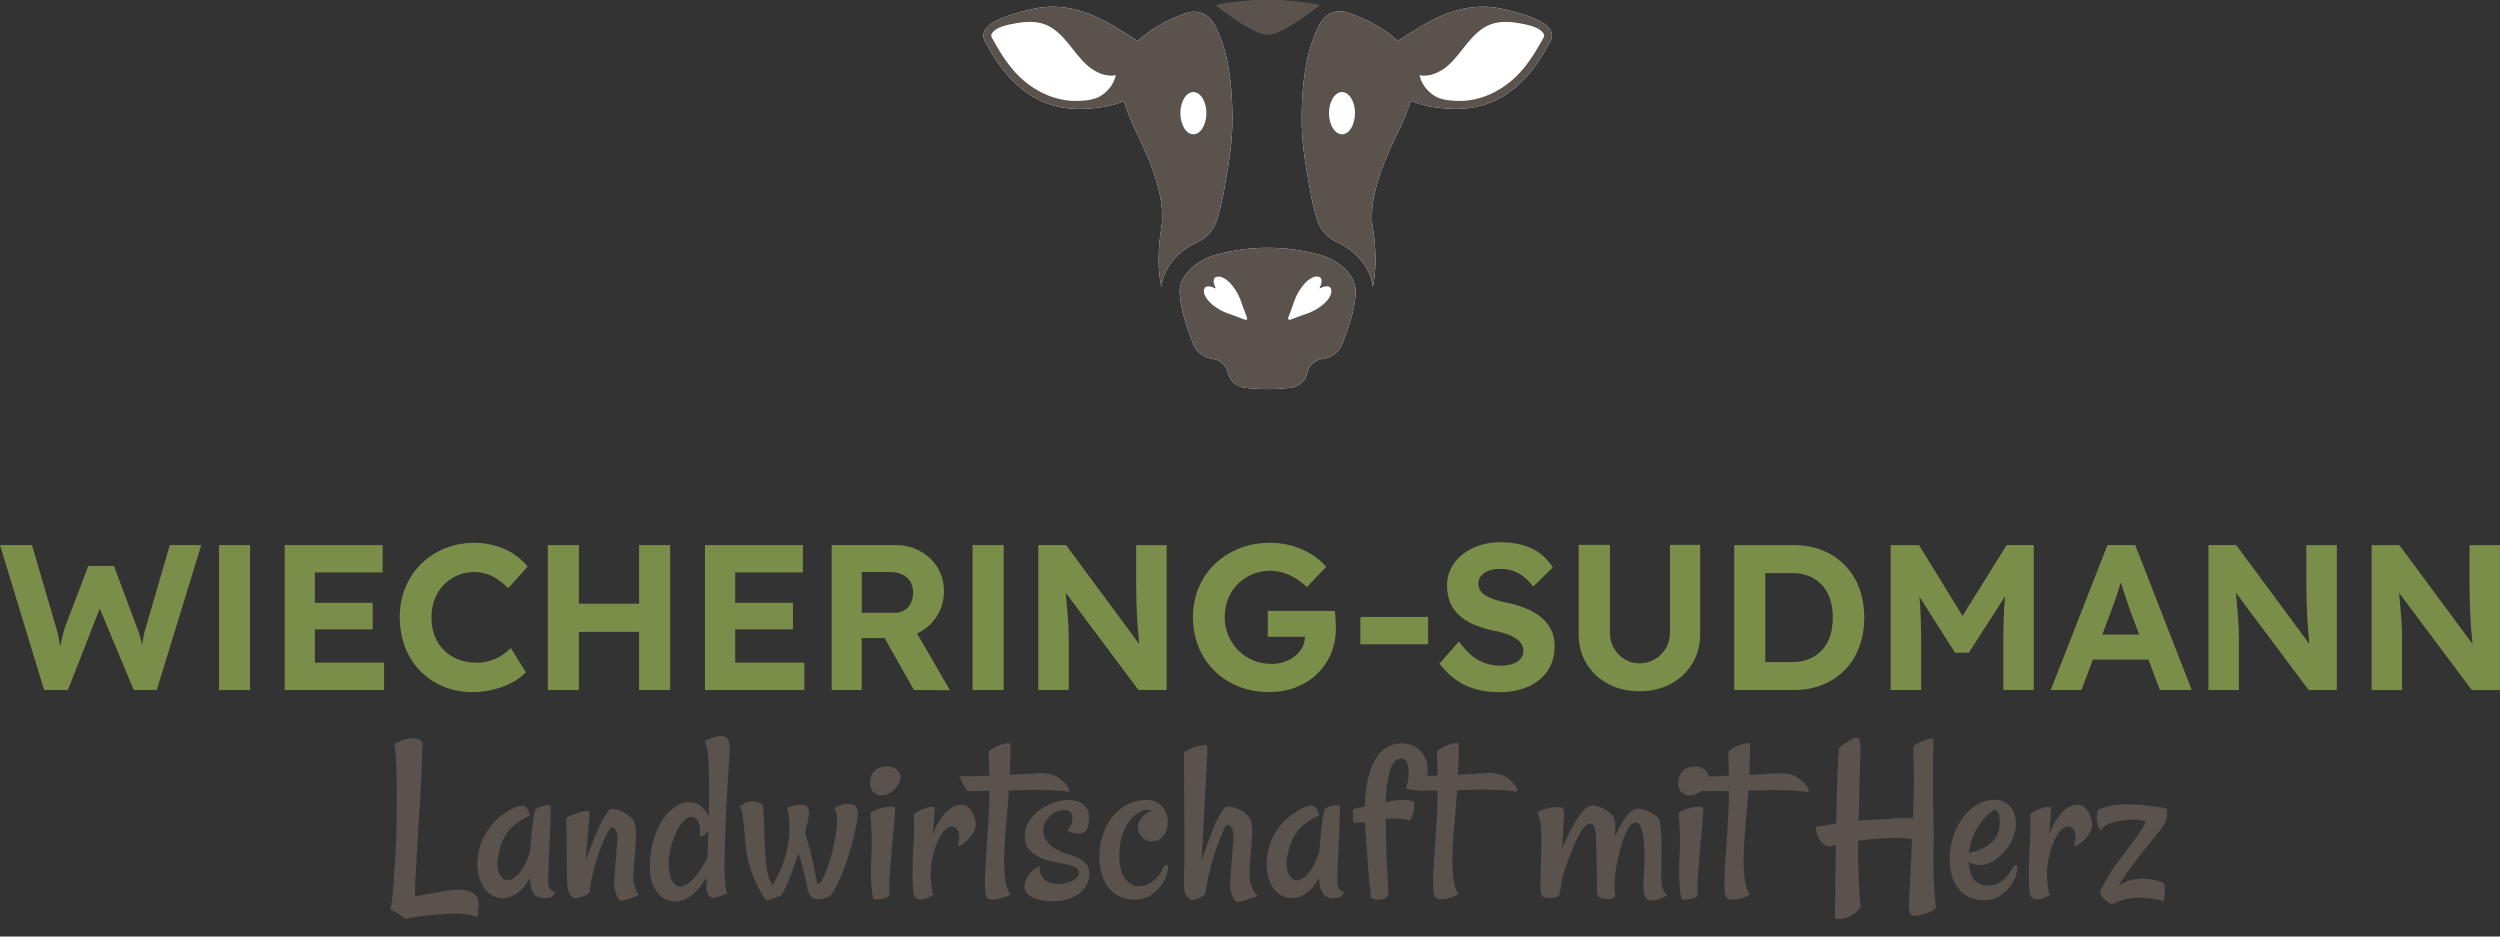 <?xml version="1.0" encoding="UTF-8"?><svg id="Ebene_1" xmlns="http://www.w3.org/2000/svg" viewBox="0 0 609.11 228.18"><rect x="0" y="0" width="609.11" height="228.18" fill="#333333" stroke="none"/><defs><style>.cls-1{fill:#7b8e49;}.cls-1,.cls-2,.cls-3{stroke-width:0px;}.cls-2{fill:#fff;}.cls-3{fill:#59524d;}</style></defs><path class="cls-2" d="M321.46,62.07c-8.18-2.26-17.01-2.26-25.18,0-5.48,1.53-9.07,5.51-8.85,9.23.23,4.38,1.69,8.48,3.38,12.71.73,1.79,2.59,3.2,4.57,3.42.01,0,.03,0,.06.01,1.82.21,3.35,1.51,3.69,3.2.01,0,.01.04.02.06.42,1.99,2.03,3.52,4.03,3.76,3.79.45,7.59.45,11.37,0,2.01-.24,3.62-1.77,4.04-3.76.01-.02.01-.05.01-.06.35-1.69,1.87-2.99,3.69-3.2.03-.01.05-.01.07-.01,1.98-.23,3.83-1.63,4.57-3.42,1.68-4.23,3.15-8.33,3.37-12.71.23-3.72-3.37-7.7-8.84-9.23Z"/><path class="cls-2" d="M365.98,2.15c-1.62-.36-3.19-.52-4.71-.52-9.22,0-16.54,5.91-20.74,8.35-2.93-2.8-7.11-5.18-12.13-6.91,0,0,0-.01-.01-.01h-.04c-2.48-.87-5.23.14-6.56,2.41-2.16,3.69-4.64,10.7-4.64,23.45,0,3.39.27,6.62.74,9.67.71,4.61,1.86,11.76,3.22,15.52.79,2.15,2.43,3.85,4.51,4.82,5.05,2.35,8.4,6.48,8.84,10.99.87-3.83.92-9.05-.01-14.66-1.28-7.69,3.89-18.54,6.29-23.3.82-1.61,2.09-4.68,3.07-7.4,2.37,1.06,5.78,1.88,10.73,1.96.13,0,.27,0,.4,0,14.86,0,21.01-13.45,22.6-16.09,1.61-2.66.56-5.56-11.56-8.29Z"/><path class="cls-2" d="M295.78,5.72c-1.35-2.38-4.2-3.45-6.78-2.54-.34.12-.68.25-1.02.37-.01,0-.02,0-.02.01-4.41,1.68-8.09,3.88-10.75,6.43-4.2-2.44-11.52-8.36-20.75-8.36-1.52,0-3.09.16-4.71.52-12.12,2.73-13.17,5.63-11.56,8.29,1.59,2.64,7.74,16.09,22.6,16.09.13,0,.27,0,.4,0,4.87-.08,8.26-.87,10.62-1.91.83,2.48,1.88,5.19,2.6,6.65,2.43,4.95,7.89,16.08,6.57,24-.93,5.61-.89,10.83-.01,14.66.44-4.51,3.8-8.64,8.84-10.99,2.08-.97,3.72-2.67,4.51-4.82,1.36-3.78,2.51-10.94,3.21-15.57.47-3.04.74-6.25.74-9.62,0-12.47-2.37-19.45-4.49-23.2Z"/><path class="cls-1" d="M35.67,152.43c-.27.84-.47,1.57-.6,2.19-.13.62-.24,1.16-.3,1.61-.05.33-.09.66-.13.98-.13-.6-.28-1.21-.45-1.84-.25-.92-.58-1.89-.98-2.9l-5.45-14.58h-6.25l-5.55,14.58c-.27.77-.5,1.54-.68,2.3-.19.76-.38,1.61-.58,2.57,0,.05-.02.1-.03.15-.02-.1-.03-.2-.04-.3-.12-.76-.27-1.55-.45-2.37-.18-.82-.4-1.59-.63-2.3l-5.75-19.72H0l10.75,35.31h5.8l7.75-19.84,8.29,19.84h5.6l10.85-35.31h-7.67l-5.7,19.62Z"/><path class="cls-1" d="M57.14,132.81h-3.78v35.31h7.57v-35.31h-3.78Z"/><polygon class="cls-1" points="76.72 153.34 90.8 153.34 90.8 146.88 76.72 146.88 76.72 139.47 93.22 139.47 93.22 132.81 69.36 132.81 69.36 168.12 93.57 168.12 93.57 161.46 76.72 161.46 76.72 153.34"/><path class="cls-1" d="M108.2,142.42c.94-.96,2.04-1.71,3.3-2.24,1.26-.54,2.61-.81,4.06-.81,1.08,0,2.09.16,3.05.48.96.32,1.87.77,2.72,1.36.86.59,1.69,1.29,2.5,2.09l4.74-5.25c-.98-1.21-2.14-2.25-3.51-3.13-1.36-.87-2.86-1.54-4.49-1.99s-3.29-.68-4.97-.68c-2.59,0-4.99.45-7.21,1.36s-4.15,2.18-5.8,3.81c-1.65,1.63-2.93,3.55-3.83,5.75-.91,2.2-1.36,4.6-1.36,7.19s.44,5.1,1.31,7.34c.87,2.24,2.11,4.17,3.71,5.8,1.6,1.63,3.48,2.89,5.65,3.78,2.17.89,4.55,1.34,7.14,1.34,1.71,0,3.41-.21,5.09-.63,1.68-.42,3.2-1,4.57-1.74,1.36-.74,2.45-1.56,3.25-2.47l-3.68-5.9c-.67.71-1.44,1.33-2.29,1.87-.86.54-1.79.96-2.8,1.26-1.01.3-2.05.45-3.13.45-1.65,0-3.15-.26-4.51-.78-1.36-.52-2.53-1.26-3.51-2.22s-1.73-2.12-2.27-3.48c-.54-1.36-.81-2.88-.81-4.57s.28-3.15.83-4.52c.55-1.36,1.3-2.52,2.24-3.48Z"/><polygon class="cls-1" points="155.71 147.09 141.04 147.09 141.04 132.81 133.47 132.81 133.47 168.12 141.04 168.12 141.04 153.95 155.71 153.95 155.71 168.12 163.28 168.12 163.28 132.81 155.71 132.81 155.71 147.09"/><polygon class="cls-1" points="179.13 153.34 193.2 153.34 193.2 146.88 179.13 146.88 179.13 139.47 195.62 139.47 195.62 132.81 171.76 132.81 171.76 168.12 195.98 168.12 195.98 161.46 179.13 161.46 179.13 153.34"/><path class="cls-1" d="M224.23,153.95c1.78-1.01,3.19-2.38,4.21-4.11,1.03-1.73,1.54-3.66,1.54-5.78s-.51-4.07-1.54-5.75c-1.03-1.68-2.43-3.02-4.21-4.01-1.78-.99-3.77-1.49-5.95-1.49h-15.64v35.31h7.31v-12.66h5.58l7.13,12.66,8.78.05-8.01-13.84c.27-.13.54-.24.8-.39ZM209.96,139.37h7.01c1.11,0,2.08.21,2.93.63.84.42,1.48,1,1.92,1.74.44.74.66,1.61.66,2.62,0,.94-.18,1.79-.55,2.55-.37.76-.9,1.35-1.59,1.77-.69.42-1.49.63-2.4.63h-7.97v-9.94Z"/><path class="cls-1" d="M240.75,132.81h-3.78v35.31h7.57v-35.31h-3.78Z"/><path class="cls-1" d="M276.83,142.44c0,1.45.02,2.78.05,4.01.03,1.23.08,2.39.13,3.48.05,1.09.12,2.15.2,3.18.08,1.03.18,2.04.28,3.03.03.26.06.53.09.79l-17.85-24.12h-6.76v35.31h7.42v-12.71c0-.67,0-1.31-.03-1.92-.02-.6-.05-1.24-.1-1.92-.05-.67-.11-1.46-.18-2.37-.07-.91-.16-1.98-.28-3.2-.05-.48-.1-1.02-.15-1.58l17.73,23.7h6.86v-35.31h-7.42v9.64Z"/><path class="cls-1" d="M325.36,150.21c-.05-.54-.09-.99-.13-1.36h-16.34v6.31h9.07c-.03.87-.23,1.69-.62,2.47-.42.84-1.01,1.57-1.77,2.19-.76.62-1.64,1.1-2.65,1.44-1.01.34-2.07.5-3.18.5-1.58,0-3.06-.29-4.44-.88-1.38-.59-2.58-1.4-3.61-2.42-1.03-1.03-1.83-2.24-2.42-3.63-.59-1.4-.88-2.88-.88-4.46s.28-3.11.83-4.49c.55-1.38,1.34-2.57,2.35-3.58,1.01-1.01,2.18-1.8,3.51-2.37,1.33-.57,2.78-.86,4.36-.86,1.11,0,2.19.16,3.23.48,1.04.32,2.04.77,3,1.36.96.59,1.88,1.3,2.75,2.14l4.69-4.94c-.94-1.14-2.12-2.15-3.53-3.03-1.41-.87-2.98-1.56-4.69-2.07-1.71-.5-3.51-.76-5.4-.76-2.72,0-5.23.45-7.52,1.36s-4.28,2.18-5.98,3.81c-1.7,1.63-3.01,3.55-3.94,5.75-.92,2.2-1.39,4.6-1.39,7.19s.45,4.99,1.34,7.21c.89,2.22,2.16,4.15,3.81,5.8,1.65,1.65,3.61,2.93,5.88,3.86,2.27.92,4.77,1.39,7.49,1.39,2.32,0,4.47-.38,6.46-1.13,1.98-.76,3.71-1.82,5.17-3.2,1.46-1.38,2.61-3.03,3.43-4.94.82-1.92,1.24-4.02,1.24-6.31,0-.3,0-.71-.03-1.24-.02-.52-.05-1.05-.1-1.59Z"/><rect class="cls-1" x="331.45" y="150.31" width="16.5" height="6.66"/><path class="cls-1" d="M375.49,150.39c-1.06-.86-2.33-1.59-3.81-2.19-1.48-.61-3.15-1.09-4.99-1.46-.98-.2-1.87-.44-2.67-.71-.81-.27-1.5-.58-2.07-.93-.57-.35-1.01-.76-1.31-1.24-.3-.47-.45-1.01-.45-1.61,0-.77.23-1.43.68-1.97.45-.54,1.08-.95,1.89-1.24.81-.29,1.77-.43,2.88-.43,1.01,0,1.99.16,2.95.48.96.32,1.85.8,2.67,1.44.82.64,1.59,1.43,2.29,2.37l4.79-4.64c-.81-1.31-1.81-2.42-3-3.33-1.19-.91-2.6-1.61-4.21-2.09-1.61-.49-3.5-.73-5.65-.73-1.75,0-3.41.25-4.97.76-1.56.5-2.94,1.23-4.14,2.17-1.19.94-2.13,2.06-2.8,3.35-.67,1.3-1.01,2.7-1.01,4.21s.23,2.81.68,3.99c.45,1.18,1.15,2.23,2.09,3.15.94.93,2.12,1.7,3.53,2.32,1.41.62,3.06,1.15,4.94,1.59.87.13,1.68.31,2.42.53.74.22,1.41.47,2.02.76.61.29,1.13.61,1.56.96s.77.76,1.01,1.21c.23.45.35.95.35,1.49,0,.74-.24,1.38-.71,1.92-.47.54-1.12.95-1.94,1.24-.82.29-1.76.43-2.8.43-1.92,0-3.69-.41-5.32-1.24-1.63-.82-3.27-2.38-4.92-4.67l-4.74,5.4c1.11,1.48,2.36,2.74,3.76,3.78,1.4,1.04,2.99,1.83,4.79,2.37,1.8.54,3.79.81,5.98.81,2.69,0,5.04-.45,7.06-1.34,2.02-.89,3.6-2.18,4.74-3.86,1.14-1.68,1.72-3.72,1.72-6.1,0-1.45-.29-2.75-.86-3.91-.57-1.16-1.39-2.17-2.45-3.03Z"/><path class="cls-1" d="M406.88,154.1c0,1.41-.33,2.68-.98,3.81-.66,1.13-1.55,2.03-2.67,2.7-1.13.67-2.38,1.01-3.76,1.01s-2.56-.34-3.66-1.01c-1.09-.67-1.96-1.57-2.6-2.7-.64-1.13-.96-2.4-.96-3.81v-21.34h-7.62v21.79c0,2.66.64,5.04,1.92,7.14,1.28,2.1,3.03,3.75,5.27,4.94,2.24,1.19,4.78,1.79,7.64,1.79s5.36-.6,7.59-1.79c2.24-1.19,3.99-2.84,5.27-4.94,1.28-2.1,1.92-4.48,1.92-7.14v-21.79h-7.37v21.34Z"/><path class="cls-1" d="M449.5,137.73c-1.53-1.56-3.35-2.77-5.45-3.63-2.1-.86-4.45-1.29-7.04-1.29h-14.48v35.31h14.48c2.59,0,4.94-.43,7.06-1.29,2.12-.86,3.93-2.07,5.45-3.63,1.51-1.56,2.67-3.43,3.48-5.6.81-2.17,1.21-4.55,1.21-7.14s-.4-5.01-1.21-7.16c-.81-2.15-1.98-4.01-3.51-5.57ZM445.89,154.96c-.44,1.35-1.08,2.48-1.94,3.4-.86.93-1.89,1.65-3.1,2.17-1.21.52-2.57.78-4.09.78h-6.66v-21.69h6.66c1.51,0,2.88.26,4.09.78,1.21.52,2.25,1.25,3.1,2.19.86.94,1.5,2.08,1.94,3.41.44,1.33.66,2.82.66,4.46s-.22,3.15-.66,4.49Z"/><path class="cls-1" d="M478.15,150.05l-10.59-17.24h-6.91v35.31h7.42v-12.11c0-3.26-.08-6.08-.23-8.45-.05-.74-.12-1.46-.19-2.19l8.69,13.67h3.33l8.87-13.76c-.08.85-.17,1.7-.22,2.56-.15,2.42-.23,5.15-.23,8.17v12.11h7.42v-35.31h-6.61l-10.74,17.24Z"/><path class="cls-1" d="M513.47,132.81l-13.82,35.31h7.47l2.8-7.42h13.55l2.77,7.42h7.77l-13.77-35.31h-6.76ZM512.21,154.6l2.02-5.35c.27-.77.56-1.56.86-2.37s.59-1.64.86-2.5c.27-.85.52-1.68.78-2.5.25.79.51,1.62.79,2.48.3.94.6,1.83.88,2.67.29.84.53,1.53.73,2.07l2.06,5.5h-8.97Z"/><path class="cls-1" d="M561.94,142.44c0,1.45.02,2.78.05,4.01.03,1.23.08,2.39.13,3.48.05,1.09.12,2.15.2,3.18.08,1.03.18,2.04.28,3.03.03.26.06.53.09.79l-17.85-24.12h-6.76v35.31h7.42v-12.71c0-.67,0-1.31-.03-1.92-.02-.6-.05-1.24-.1-1.92-.05-.67-.11-1.46-.18-2.37-.07-.91-.16-1.98-.28-3.2-.05-.48-.1-1.02-.15-1.58l17.73,23.7h6.86v-35.31h-7.42v9.64Z"/><path class="cls-1" d="M601.69,132.81v9.64c0,1.45.02,2.78.05,4.01.03,1.23.08,2.39.13,3.48.05,1.09.12,2.15.2,3.18.08,1.03.18,2.04.28,3.03.03.26.06.53.09.79l-17.85-24.12h-6.76v35.31h7.42v-12.71c0-.67,0-1.31-.03-1.92-.02-.6-.05-1.24-.1-1.92-.05-.67-.11-1.46-.18-2.37-.07-.91-.16-1.98-.28-3.2-.05-.48-.1-1.02-.15-1.58l17.73,23.7h6.86v-35.31h-7.42Z"/><path class="cls-3" d="M321.55,1.23c-3.23,2.64-6.65,4.91-10.17,6.62-1.58.77-3.44.77-5.02,0-3.52-1.71-6.93-3.99-10.17-6.62,0,0,0,0,0,0,3.95-.8,8.23-1.23,12.69-1.23s8.73.43,12.68,1.23Z"/><path class="cls-3" d="M365.98,2.15c-1.62-.36-3.19-.52-4.71-.52-9.22,0-16.54,5.91-20.74,8.35-2.93-2.8-7.11-5.18-12.13-6.91,0,0,0-.01-.01-.01h-.04c-2.48-.87-5.23.14-6.56,2.41-2.16,3.69-4.64,10.7-4.64,23.45,0,3.39.27,6.62.74,9.67.71,4.61,1.86,11.76,3.22,15.52.79,2.15,2.43,3.85,4.51,4.82,5.05,2.35,8.4,6.48,8.84,10.99.87-3.83.92-9.05-.01-14.66-1.28-7.69,3.89-18.54,6.29-23.3.82-1.61,2.09-4.68,3.07-7.4,2.37,1.06,5.78,1.88,10.73,1.96.13,0,.27,0,.4,0,14.86,0,21.01-13.45,22.6-16.09,1.61-2.66.56-5.56-11.56-8.29ZM326.97,32.72c-1.75,0-3.17-2.31-3.17-5.15s1.42-5.14,3.17-5.14,3.17,2.3,3.17,5.14-1.42,5.15-3.17,5.15ZM375.92,9.46c-.14.24-.32.55-.53.93-1.67,3-3.56,5.87-6.03,8.28-3.58,3.47-8.28,5.76-13.31,5.93-2.1-.02-4.97-.09-6.8-1.43-1.69-1.1-2.93-2.87-3.4-4.83,2.42.45,4.9-.65,6.77-2.23,1.88-1.59,3.3-3.64,4.85-5.54,1.56-1.9,3.35-3.73,5.65-4.61,2.75-1.05,5.78-.6,8.59,0,1.38.3,3.83.94,4.47,2.45.05.11.16.37-.26,1.06Z"/><path class="cls-3" d="M295.78,5.72c-1.35-2.38-4.2-3.45-6.78-2.54-.34.12-.68.25-1.02.37-.01,0-.02,0-.02.01-4.41,1.68-8.09,3.88-10.75,6.43-4.2-2.44-11.52-8.36-20.75-8.36-1.52,0-3.09.16-4.71.52-12.12,2.73-13.17,5.63-11.56,8.29,1.59,2.64,7.74,16.09,22.6,16.09.13,0,.27,0,.4,0,4.87-.08,8.26-.87,10.62-1.91.83,2.48,1.88,5.19,2.6,6.65,2.43,4.95,7.89,16.08,6.57,24-.93,5.61-.89,10.83-.01,14.66.44-4.51,3.8-8.64,8.84-10.99,2.08-.97,3.72-2.67,4.51-4.82,1.36-3.78,2.51-10.94,3.21-15.57.47-3.04.74-6.25.74-9.62,0-12.47-2.37-19.45-4.49-23.2ZM268.48,23.17c-1.83,1.34-4.7,1.41-6.8,1.43-5.03-.17-9.73-2.46-13.31-5.93-2.47-2.41-4.36-5.28-6.03-8.28-.21-.38-.39-.69-.53-.93-.42-.69-.31-.95-.26-1.06.64-1.51,3.09-2.15,4.47-2.45,2.81-.59,5.84-1.04,8.59,0,2.3.88,4.09,2.71,5.65,4.61,1.55,1.9,2.97,3.95,4.85,5.54,1.87,1.58,4.35,2.68,6.77,2.23-.47,1.96-1.71,3.73-3.4,4.83ZM290.76,32.72c-1.75,0-3.17-2.31-3.17-5.15s1.42-5.14,3.17-5.14,3.17,2.3,3.17,5.14-1.42,5.15-3.17,5.15Z"/><path class="cls-3" d="M321.55,1.23c-3.23,2.64-6.65,4.91-10.17,6.62-1.58.77-3.44.77-5.02,0-3.52-1.71-6.93-3.99-10.17-6.62,0,0,0,0,0,0,3.95-.8,8.23-1.23,12.69-1.23s8.73.43,12.68,1.23Z"/><path class="cls-3" d="M321.46,62.07c-8.18-2.26-17.01-2.26-25.18,0-5.48,1.53-9.07,5.51-8.85,9.23.23,4.38,1.69,8.48,3.38,12.71.73,1.79,2.59,3.2,4.57,3.42.01,0,.03,0,.06.01,1.82.21,3.35,1.51,3.69,3.2.01,0,.01.04.02.06.42,1.99,2.03,3.52,4.03,3.76,3.79.45,7.59.45,11.37,0,2.01-.24,3.62-1.77,4.04-3.76.01-.02.01-.05.01-.06.35-1.69,1.87-2.99,3.69-3.2.03-.01.05-.01.07-.01,1.98-.23,3.83-1.63,4.57-3.42,1.68-4.23,3.15-8.33,3.37-12.71.23-3.72-3.37-7.7-8.84-9.23ZM303.39,77.91l-.09-.03c-.84-.31-1.68-.62-2.52-.94-.45-.17-.89-.32-1.35-.48-.51-.17-1.01-.38-1.5-.61-.94-.46-1.82-1.03-2.62-1.7-.79-.67-1.46-1.42-1.84-2.41-.18-.47-.22-.89-.04-1.41.21-.6.93-.61,1.49-.51.39.07.94.34,1.31.48-.14-.37-.41-.93-.48-1.31-.1-.56-.09-1.28.51-1.49.52-.18.94-.14,1.41.04.99.37,1.74,1.05,2.41,1.84.67.8,1.25,1.68,1.7,2.62.23.48.44.98.61,1.5.15.46.31.9.48,1.35.31.84.62,1.68.94,2.52l.03.09c.11.29-.18.58-.47.47ZM324.25,71.74c-.37.99-1.05,1.74-1.84,2.41-.8.67-1.68,1.25-2.62,1.7-.48.23-.98.44-1.5.61-.46.15-.9.31-1.35.48-.84.31-1.68.62-2.52.94l-.09.03c-.29.11-.58-.18-.47-.47l.03-.09c.31-.84.62-1.68.94-2.52.17-.45.32-.89.48-1.35.17-.51.38-1.01.61-1.5.46-.94,1.03-1.82,1.7-2.62.67-.79,1.42-1.46,2.41-1.84.47-.18.89-.22,1.41-.04.6.21.61.93.51,1.49-.07.39-.34.94-.48,1.31.37-.14.93-.41,1.31-.48.56-.1,1.28-.09,1.49.51.18.52.14.94-.04,1.41Z"/><path class="cls-3" d="M95.11,221.56c.15-.5.3-1.34.43-2.51.14-1.17.24-2.36.32-3.55.12-1.39.21-2.89.29-4.51.12-1.19.21-2.7.29-4.51.08-1.81.14-3.74.17-5.78.04-2.04.06-4.11.06-6.21s-.02-4.05-.06-5.86c-.04-1.81-.11-3.37-.2-4.68-.1-1.31-.22-2.2-.38-2.66.73-.42,1.39-.73,1.96-.92.58-.19,1.08-.33,1.5-.41.46-.12.88-.15,1.27-.12.31.04.62.1.92.17.27.08.52.18.75.32.23.14.4.32.52.55-.08,2.43-.16,4.86-.26,7.31-.1,2.45-.2,4.69-.32,6.73-.15,2.39-.31,4.68-.46,6.88-.11,2.31-.22,4.3-.32,5.98s-.18,3.14-.26,4.39-.14,2.37-.17,3.35c-.04.98-.06,1.95-.06,2.92.92-.19,2.02-.41,3.29-.66,1.27-.25,2.72-.51,4.33-.78,1.54-.23,2.83-.3,3.87-.2,1.04.1,1.87.33,2.48.69.62.37,1.04.83,1.27,1.39s.33,1.18.29,1.88c-.08.77-.14,1.37-.17,1.79-.04.42-.06.75-.06.98-.42-.27-1-.46-1.73-.58-.73-.12-1.46-.21-2.2-.29-.85-.08-1.73-.1-2.66-.06-1,.04-2.1.12-3.29.23-1,.08-2.18.19-3.53.35-1.35.15-2.75.38-4.22.69-1.04-.73-1.91-1.31-2.6-1.73-.42-.23-.79-.42-1.1-.58Z"/><path class="cls-3" d="M133.64,215.72c.08.27.19.52.35.75.12.19.28.38.49.55.21.17.47.28.78.32-.27.54-.54.91-.81,1.1-.15.12-.29.19-.4.23-.35.12-.87.17-1.56.17s-1.37-.21-2.02-.64c-.23-.19-.44-.48-.64-.87-.19-.31-.36-.74-.49-1.3s-.24-1.28-.32-2.17c-.54,1.16-1.15,2.07-1.82,2.74-.67.67-1.34,1.17-1.99,1.47-.73.42-1.48.67-2.25.75-.96.08-1.88-.09-2.74-.49-.87-.41-1.6-1.02-2.2-1.85-.6-.83-1.05-1.84-1.36-3.03-.31-1.19-.4-2.54-.29-4.04.12-1.58.42-2.98.92-4.22.5-1.23,1.1-2.33,1.79-3.29.69-.96,1.42-1.78,2.2-2.45s1.51-1.23,2.23-1.68c.71-.44,1.33-.77,1.85-.98.52-.21.86-.34,1.01-.38.42-.12.79-.15,1.1-.12.31.04.58.21.81.52.08.12.17.25.29.4.08.15.17.36.29.61.11.25.21.53.29.84-.92.42-1.79.9-2.6,1.42s-1.55,1.15-2.22,1.88c-.68.73-1.26,1.62-1.76,2.66-.5,1.04-.89,2.31-1.16,3.81-.39,1.89-.28,3.41.32,4.56.6,1.16,1.42,1.64,2.45,1.44.62-.19,1.21-.56,1.79-1.1.5-.46,1.03-1.16,1.59-2.08.56-.92,1.09-2.2,1.59-3.81.19-2.31.36-4.13.49-5.46.14-1.33.26-2.34.38-3.03.15-.81.27-1.35.35-1.62.11-.19.35-.38.69-.55.35-.17.73-.32,1.15-.43.42-.11.81-.18,1.16-.2.35-.02.58,0,.69.03.08.04.12.51.12,1.41s-.03,2.04-.09,3.41c-.06,1.37-.12,2.85-.2,4.45-.08,1.6-.14,3.11-.2,4.54-.06,1.42-.1,2.67-.12,3.73-.02,1.06,0,1.72.09,1.99Z"/><path class="cls-3" d="M143.74,217.11c-.04.23-.24.47-.61.72s-.79.47-1.27.66c-.48.19-.94.32-1.36.38-.42.06-.71,0-.87-.14-.15-.15-.4-.44-.75-.87-.35-.42-.56-1.12-.64-2.08-.08-1-.12-2.26-.12-3.79s-.02-3.21-.06-5.06v-2.31c0-.69,0-1.5-.03-2.43-.02-.92-.05-1.89-.09-2.89.35-.19.7-.38,1.07-.55.37-.17.7-.32,1.01-.43.35-.15.67-.27.98-.35.81-.23,1.42-.36,1.85-.4.42-.04.67.1.75.4.04.23.02.79-.06,1.68-.08.77-.17,1.94-.29,3.5-.12,1.56-.31,3.73-.58,6.5.5-1.23.91-2.29,1.24-3.18.33-.89.61-1.6.84-2.14.23-.65.44-1.17.64-1.56.19-.5.44-1.06.75-1.68.31-.62.62-1.19.95-1.73.33-.54.64-1.02.92-1.45.29-.42.51-.67.67-.75.12-.08.46-.08,1.04,0,.58.08,1.19.26,1.85.55.65.29,1.29.69,1.91,1.21.61.52,1.02,1.15,1.21,1.88.23.85.32,1.96.26,3.35-.06,1.39-.15,2.81-.29,4.28-.14,1.46-.24,2.85-.32,4.16s0,2.31.23,3c.08.39.19.73.35,1.04.08.31.18.59.32.84.13.25.28.43.43.55-.92.42-1.68.73-2.25.92-.58.19-1.02.33-1.33.4-.38.12-.65.15-.81.12-.35-.12-.64-.41-.89-.87s-.47-1.19-.67-2.2c-.08-.31-.11-.82-.09-1.53.02-.71.07-1.52.14-2.43.08-.9.16-1.85.26-2.83s.17-1.91.23-2.77c.06-.87.11-1.62.14-2.25.04-.64.04-1.07,0-1.3-.19-.69-.46-1.18-.81-1.47-.35-.29-.62-.32-.81-.09-.5.58-1.03,1.51-1.59,2.8-.56,1.29-1.09,2.7-1.59,4.22-.5,1.52-.92,3.03-1.27,4.54-.35,1.5-.56,2.77-.64,3.81Z"/><path class="cls-3" d="M177.83,181.98c0,.42-.04,1.25-.12,2.48-.08,1.23-.17,2.71-.29,4.45-.12,1.73-.23,3.64-.35,5.72-.12,2.08-.21,4.2-.29,6.35-.08,2.16-.14,4.17-.2,6.04-.06,1.87-.08,3.53-.06,5,.02,1.47.09,2.69.2,3.67.12.98.29,1.65.52,1.99l-2.6.98c-.19.08-.42.12-.69.12s-.55-.08-.84-.23c-.29-.15-.53-.42-.72-.81-.19-.38-.29-.92-.29-1.62,0-.27,0-.61.03-1.01.02-.4.03-.88.03-1.42-.46.77-.96,1.52-1.5,2.25-.54.73-1.13,1.37-1.76,1.91-.64.54-1.32.97-2.05,1.3-.73.33-1.5.49-2.31.49s-1.52-.16-2.25-.49c-.73-.33-1.39-.82-1.97-1.47-.58-.65-1.05-1.5-1.42-2.54-.37-1.04-.55-2.29-.55-3.76,0-2.66.31-4.98.92-6.96.62-1.98,1.4-3.64,2.34-4.97s1.96-2.33,3.06-3,2.11-1.01,3.03-1.01c1.42,0,2.52.38,3.29,1.13s1.33,1.53,1.68,2.34c.04-1.12.07-2.17.09-3.15.02-.98.03-1.82.03-2.51,0-2.85-.06-5.39-.17-7.63-.11-2.23-.4-3.93-.87-5.08.54-.31,1.03-.54,1.47-.69.44-.15.84-.27,1.18-.35.42-.12.79-.17,1.1-.17.85,0,1.44.24,1.79.72.35.48.52,1.13.52,1.94ZM172.34,208.79c.08-1,.12-2.05.14-3.15.02-1.1.05-2.2.09-3.32-.27.42-.59.79-.95,1.1-.37.31-.76.39-1.18.23.15-1.15.14-2.04-.03-2.66-.17-.61-.41-1.08-.72-1.39-.35-.35-.75-.54-1.21-.58-.69,0-1.38.39-2.05,1.16-.68.77-1.27,1.72-1.79,2.86-.52,1.14-.93,2.35-1.24,3.64s-.46,2.47-.46,3.55c0,2.16.3,3.66.89,4.51s1.24,1.27,1.94,1.27c.58,0,1.18-.23,1.82-.69.64-.46,1.25-1.06,1.85-1.79.6-.73,1.15-1.51,1.68-2.34.52-.83.93-1.63,1.24-2.4Z"/><path class="cls-3" d="M206.72,195.85c1.85,0,2.58,1.18,2.2,3.53-.15,1-.42,2.35-.81,4.04-.38,1.7-.87,3.46-1.44,5.29-.58,1.83-1.24,3.61-1.99,5.34s-1.57,3.16-2.45,4.27c-.81.39-1.5.62-2.08.69-.31.08-.58.09-.81.06-.31,0-.6-.04-.87-.11-.27-.08-.53-.23-.78-.46-.25-.23-.48-.58-.69-1.04-.21-.46-.38-1.1-.49-1.91-.19-1.19-.47-2.48-.84-3.87-.37-1.39-.74-2.66-1.13-3.81-.35,1.04-.7,2.09-1.07,3.15-.37,1.06-.73,2.05-1.1,2.98-.37.92-.72,1.75-1.07,2.48-.35.73-.68,1.29-.98,1.68-1.27.58-2.2.92-2.77,1.04-.35.12-.64.15-.87.12-.77-1-1.44-2.07-2.02-3.21-.58-1.14-1.04-2.21-1.39-3.21-.42-1.15-.77-2.31-1.04-3.47-.31-1.46-.52-2.87-.64-4.22-.12-1.35-.22-2.59-.32-3.73-.1-1.14-.21-2.13-.35-2.97s-.38-1.52-.72-2.02c.35-.27.75-.53,1.21-.78.46-.25.94-.41,1.45-.46.5-.06,1.01-.02,1.53.12s1.03.43,1.53.9c.08,1,.13,1.97.17,2.92.04.94.08,1.8.12,2.57.04.89.06,1.71.06,2.48.04.96.09,1.98.14,3.06.06,1.08.15,2.14.26,3.18.12,1.04.3,2.01.55,2.92.25.91.59,1.67,1.01,2.28.42-.69,1.02-1.84,1.79-3.44.77-1.6,1.41-3.61,1.91-6.04.19-1,.32-2,.38-3s.06-1.92,0-2.74-.14-1.56-.23-2.2c-.1-.64-.2-1.09-.32-1.36.31-.19.64-.34.98-.43s.67-.18.98-.26c.35-.08.67-.12.98-.12,1-.08,1.68.11,2.05.55.37.44.45,1.26.26,2.45-.04.31-.14.78-.29,1.42-.15.64-.35,1.4-.58,2.28.23.77.5,1.74.81,2.92.31,1.18.61,2.32.92,3.44.23,1.08.46,2.18.69,3.29.23,1.12.42,2.1.58,2.95.19-.04.38-.12.58-.23.19-.11.36-.33.52-.64.15-.27.37-.71.64-1.33.27-.62.56-1.37.87-2.25.31-.89.61-1.87.9-2.95.29-1.08.55-2.23.78-3.47.42-2.47.59-4.26.49-5.37-.1-1.12-.32-1.87-.66-2.25.38-.27.78-.47,1.18-.61.4-.14.78-.24,1.13-.32.42-.08.81-.12,1.15-.12Z"/><path class="cls-3" d="M216.14,186.72c.77,0,1.5.23,2.2.69.69.46,1.04,1.08,1.04,1.85,0,.58-.14,1.14-.43,1.68-.29.54-.65,1.02-1.07,1.44s-.91.76-1.44,1.01c-.54.25-1.04.38-1.5.38-.62,0-1.12-.11-1.5-.32-.39-.21-.68-.46-.9-.75-.21-.29-.36-.61-.43-.95-.08-.35-.12-.67-.12-.98,0-.38.06-.82.17-1.3.12-.48.33-.92.64-1.33.31-.4.73-.74,1.27-1.01.54-.27,1.23-.4,2.08-.4ZM212.09,198.22c0-.23.31-.48.92-.75.62-.27,1.3-.49,2.05-.67.75-.17,1.44-.27,2.08-.29s.95.12.95.43c0,.58-.04,1.4-.12,2.45-.08,1.06-.17,2.18-.29,3.35-.12,1.18-.23,2.35-.35,3.52-.12,1.18-.19,2.17-.23,2.98-.08.85-.15,1.77-.23,2.77-.08.85-.14,1.79-.17,2.83s-.04,2.1,0,3.18c0,.19-.19.38-.58.58-.39.19-.81.34-1.27.43-.46.1-.91.14-1.33.14s-.65-.08-.69-.23c-.08-.15-.15-.42-.23-.81-.08-.39-.15-.93-.23-1.65-.08-.71-.14-1.64-.17-2.77-.04-1.14-.02-2.51.06-4.13.15-3.2.17-5.67.06-7.43-.12-1.75-.19-3.07-.23-3.96Z"/><path class="cls-3" d="M237.75,200.93c0,.54-.15,1.09-.43,1.65-.29.56-.65,1.09-1.07,1.59-.42.5-.9.94-1.42,1.3-.52.37-1.01.59-1.47.67.31-1.19.41-2.12.29-2.77-.12-.65-.31-1.14-.58-1.44-.31-.35-.69-.54-1.16-.58-.69,0-1.36.39-1.99,1.18s-1.18,1.75-1.65,2.89c-.46,1.14-.83,2.35-1.1,3.64-.27,1.29-.4,2.45-.4,3.5-.04.73-.02,1.44.06,2.14.04.58.11,1.18.2,1.79.09.62.24,1.1.43,1.44-.23.19-.61.42-1.13.69-.52.27-1.06.44-1.62.52-.56.08-1.06-.02-1.5-.29-.44-.27-.68-.85-.72-1.73-.08-.85-.12-1.8-.14-2.86-.02-1.06-.02-2.12,0-3.18.02-1.06.05-2.11.09-3.15.04-1.04.1-2,.17-2.89.08-1.69.12-3,.12-3.93s-.02-1.81-.06-2.66c0-.15.26-.38.78-.67.52-.29,1.1-.55,1.73-.78.64-.23,1.22-.37,1.76-.41.54-.04.81.08.81.35,0,.42-.05,1.26-.14,2.51-.1,1.25-.22,2.55-.38,3.9.27-.73.63-1.52,1.07-2.37.44-.85.95-1.64,1.53-2.37.58-.73,1.23-1.34,1.96-1.82.73-.48,1.54-.72,2.43-.72.69,0,1.26.21,1.71.64.44.42.8.91,1.07,1.44.27.54.46,1.08.58,1.62.12.54.17.92.17,1.16Z"/><path class="cls-3" d="M260.53,192.96c-.42-.08-.99-.15-1.7-.23-.71-.08-1.44-.14-2.17-.17-.85-.04-1.75-.06-2.72-.06-.96-.08-2.17-.09-3.61-.03-1.44.06-2.96.09-4.53.09-.04,1-.11,2.02-.2,3.06-.1,1.04-.18,2.06-.26,3.06-.19,1.85-.36,3.74-.49,5.66-.14,1.93-.2,3.76-.2,5.49s.11,3.3.32,4.71.61,2.51,1.18,3.32c-.46.35-.96.61-1.5.78-.54.17-1.02.3-1.44.38-.5.11-1,.17-1.5.17-.46,0-.85-.15-1.16-.46-.31-.31-.48-.85-.52-1.62-.08-1.31-.09-2.63-.03-3.96.06-1.33.13-2.73.23-4.19.1-1.46.2-3.03.32-4.71.12-1.68.23-3.51.35-5.52.12-2.08.17-4.1.17-6.07-1.47.04-2.7.06-3.7.06s-1.56-.02-1.67-.06c-.12-.08-.25-.25-.41-.52-.15-.23-.36-.58-.61-1.04-.25-.46-.57-1.12-.95-1.96h2.4c.87,0,1.67-.02,2.4-.06l2.54-.12c-.04-.62-.06-1.27-.06-1.97-.04-.54-.06-1.15-.06-1.82s-.02-1.3-.06-1.88c0-.23.28-.51.84-.84.56-.33,1.17-.63,1.82-.9.65-.27,1.26-.44,1.82-.52.56-.08.84.06.84.4s0,1.18-.03,2.51c-.02,1.33-.07,2.94-.15,4.82.39,0,.67-.02.87-.06,2.04-.08,3.69-.16,4.94-.26,1.25-.1,2.28-.11,3.09-.03.81.08,1.52.27,2.14.58s1.31.81,2.08,1.5c.27.23.5.48.69.75.19.23.36.49.49.78.13.29.2.59.2.9Z"/><path class="cls-3" d="M259.07,207.69c.85.31,1.66.6,2.43.87.77.27,1.44.6,2.02.98.58.38,1.04.84,1.39,1.36.35.52.52,1.17.52,1.94,0,.92-.2,1.79-.61,2.6-.4.81-.99,1.52-1.76,2.14-.77.62-1.7,1.11-2.8,1.47-1.1.36-2.32.55-3.67.55-1.5,0-2.71-.14-3.64-.43s-1.64-.63-2.14-1.01c-.5-.39-.83-.77-.98-1.16-.15-.38-.23-.69-.23-.92,0-.46.1-.97.29-1.53.19-.56.56-1.17,1.1-1.82.23-.27.48-.52.75-.75.54-.46,1.08-.75,1.62-.87-.08.89.03,1.61.32,2.17.29.56.67.99,1.16,1.3.48.31,1.02.52,1.62.64.6.12,1.17.17,1.7.17s1.09-.08,1.65-.23c.56-.15,1.07-.35,1.53-.61.46-.25.84-.54,1.13-.87.29-.33.43-.68.43-1.07,0-.42-.17-.77-.52-1.04-.35-.27-.78-.49-1.3-.67-.52-.17-1.08-.31-1.68-.4s-1.17-.2-1.7-.32c-.54-.12-1.26-.28-2.17-.49-.91-.21-1.79-.55-2.66-1.01-.87-.46-1.62-1.08-2.25-1.85s-.95-1.79-.95-3.06c0-1.46.38-2.74,1.13-3.84.75-1.1,1.68-2.02,2.77-2.77,1.1-.75,2.26-1.32,3.5-1.7,1.23-.39,2.33-.58,3.29-.58.5,0,1.04.07,1.62.2.58.14,1.12.36,1.62.69.5.33.91.76,1.24,1.3.33.54.49,1.23.49,2.08s-.07,1.53-.2,2.05c-.14.52-.33.92-.58,1.21-.25.29-.55.47-.9.55-.35.08-.75.12-1.21.12-.31,0-.6-.04-.87-.12-.23-.08-.48-.15-.75-.23-.27-.08-.52-.21-.75-.4.38-.46.68-.91.89-1.33.21-.42.32-.94.32-1.56,0-.54-.14-1.02-.43-1.44-.29-.42-.76-.64-1.41-.64-.69,0-1.36.14-1.99.41-.64.27-1.19.64-1.68,1.1-.48.46-.87.99-1.16,1.59-.29.6-.43,1.24-.43,1.94,0,1.04.39,2.02,1.18,2.95s2.03,1.71,3.73,2.37Z"/><path class="cls-3" d="M284.61,211.39c0,.42-.15,1.07-.43,1.94-.29.87-.76,1.73-1.42,2.6-.66.87-1.49,1.63-2.51,2.28-1.02.65-2.26.98-3.73.98-2.08,0-3.82-.57-5.23-1.7-1.41-1.14-2.4-2.76-2.98-4.88-.46-1.77-.59-3.67-.38-5.69.21-2.02.76-3.9,1.65-5.63.88-1.73,2.12-3.21,3.7-4.42,1.58-1.21,3.5-1.88,5.78-1.99,1.15-.04,2.12.17,2.89.64.77.46,1.37,1.06,1.79,1.79.42.73.67,1.53.75,2.4.08.87-.01,1.68-.26,2.45s-.64,1.42-1.15,1.94-1.18.8-1.99.84c-.81.08-1.47-.03-1.99-.32-.52-.29-.92-.64-1.21-1.07-.29-.42-.48-.87-.58-1.33s-.11-.87-.03-1.21c.12-.5.31-.96.58-1.39.23-.38.57-.77,1.01-1.15s1.03-.69,1.76-.92c-.12-.08-.23-.12-.35-.12s-.23-.02-.35-.06c-.15,0-.27-.02-.35-.06-.62,0-1.32.21-2.11.64-.79.42-1.54,1.1-2.25,2.02-.71.92-1.31,2.11-1.79,3.55s-.72,3.19-.72,5.23c0,.89.09,1.76.29,2.63s.49,1.64.9,2.31c.4.67.9,1.21,1.5,1.62.6.4,1.3.61,2.11.61.92,0,1.74-.2,2.45-.61.71-.41,1.32-.88,1.82-1.42.5-.54.89-1.08,1.18-1.62.29-.54.49-.94.61-1.21.12-.23.32-.35.61-.35s.43.23.43.69Z"/><path class="cls-3" d="M292.82,209.6c.46-1.39.86-2.56,1.18-3.53.33-.96.61-1.73.84-2.31.27-.69.5-1.25.69-1.68.23-.62.49-1.23.78-1.85.29-.61.59-1.18.89-1.7.31-.52.6-.95.87-1.3.27-.35.5-.58.69-.69.15-.08.51-.08,1.07,0s1.17.26,1.85.55c.67.29,1.31.68,1.91,1.18s1.01,1.12,1.24,1.85c.23.89.31,2.04.23,3.47-.08,1.43-.18,2.89-.32,4.39-.14,1.5-.23,2.93-.29,4.27-.06,1.35.03,2.37.26,3.06.15.39.31.77.46,1.16.15.31.34.63.55.95.21.33.45.61.72.84-1.12.42-2.01.74-2.69.95-.67.21-1.18.36-1.53.43-.42.12-.71.13-.87.06-.31-.12-.6-.41-.87-.87-.27-.46-.5-1.19-.69-2.2-.08-.31-.1-.85-.06-1.62.04-.77.09-1.64.17-2.6.08-.96.15-1.97.23-3.03.08-1.06.15-2.05.23-2.97.08-.92.12-1.73.14-2.43s0-1.16-.03-1.39c-.19-.65-.46-1.13-.81-1.41-.35-.29-.62-.32-.81-.09-.46.58-.97,1.57-1.53,2.98-.56,1.41-1.09,2.93-1.59,4.56-.5,1.64-.94,3.27-1.3,4.88-.37,1.62-.59,2.95-.67,3.99,0,.23-.18.47-.55.72-.36.25-.77.47-1.21.67-.44.19-.88.32-1.3.38-.42.06-.71-.01-.87-.2-.12-.11-.36-.38-.72-.81-.37-.42-.57-1.14-.61-2.14-.08-.96-.08-2.28,0-3.96s.09-3.44.06-5.29v-4.28c0-1.73-.01-4.13-.03-7.19s-.05-7.12-.09-12.16c.42-.23.81-.43,1.16-.61.35-.17.67-.32.98-.43.35-.15.67-.27.98-.35,1.66-.42,2.52-.42,2.6,0,.04.39,0,1.62-.12,3.7-.04.89-.1,2-.17,3.35s-.16,2.98-.26,4.91c-.1,1.92-.21,4.19-.35,6.79-.14,2.6-.3,5.6-.49,8.99Z"/><path class="cls-3" d="M325.92,215.72c.08.27.19.52.35.75.12.19.28.38.49.55.21.17.47.28.78.32-.27.54-.54.91-.81,1.1-.15.12-.29.19-.4.23-.35.12-.87.17-1.56.17s-1.37-.21-2.02-.64c-.23-.19-.44-.48-.64-.87-.19-.31-.36-.74-.49-1.3s-.24-1.28-.32-2.17c-.54,1.16-1.15,2.07-1.82,2.74s-1.34,1.17-1.99,1.47c-.73.42-1.48.67-2.25.75-.96.08-1.88-.09-2.74-.49-.87-.41-1.6-1.02-2.2-1.85-.6-.83-1.05-1.84-1.36-3.03-.31-1.19-.4-2.54-.29-4.04.12-1.58.42-2.98.92-4.22.5-1.23,1.1-2.33,1.79-3.29.69-.96,1.42-1.78,2.2-2.45s1.51-1.23,2.23-1.68c.71-.44,1.33-.77,1.85-.98.52-.21.86-.34,1.01-.38.42-.12.79-.15,1.1-.12.31.04.58.21.81.52.08.12.17.25.29.4.08.15.17.36.29.61.11.25.21.53.29.84-.92.42-1.79.9-2.6,1.42s-1.55,1.15-2.22,1.88c-.68.73-1.26,1.62-1.76,2.66-.5,1.04-.89,2.31-1.16,3.81-.39,1.89-.28,3.41.32,4.56.6,1.16,1.42,1.64,2.45,1.44.62-.19,1.21-.56,1.79-1.1.5-.46,1.03-1.16,1.59-2.08.56-.92,1.09-2.2,1.59-3.81.19-2.31.36-4.13.49-5.46.14-1.33.26-2.34.38-3.03.15-.81.27-1.35.35-1.62.11-.19.35-.38.69-.55.35-.17.73-.32,1.15-.43.42-.11.81-.18,1.16-.2.35-.02.58,0,.69.03.08.04.12.51.12,1.41s-.03,2.04-.09,3.41c-.06,1.37-.12,2.85-.2,4.45-.08,1.6-.14,3.11-.2,4.54-.06,1.42-.1,2.67-.12,3.73s0,1.72.09,1.99Z"/><path class="cls-3" d="M347.74,186.3c-.11-.92-.5-1.8-1.04-2.57-.54-.77-1.26-1.41-2.09-1.87-.89-.49-1.8-.68-2.8-.75-3.04,0-5.32,1.34-6.82,4.01-1.5,2.68-2.33,6.46-2.48,11.35-.62.15-1.15.28-1.59.38-.44.1-.8.18-1.07.26-.15,0-.23.08-.23.23l.06,2.72c0,.23.08.35.23.35.23.04.57.05,1.01.03s.99-.07,1.65-.15c.08,1.66.19,3.47.35,5.43.12,1.7.26,3.67.43,5.92.17,2.25.41,4.65.72,7.19.5.23,1,.36,1.5.4.42.04.88,0,1.36-.14.48-.14.93-.47,1.36-1.01-.08-1.54-.15-3.05-.23-4.54-.08-1.48-.15-2.97-.2-4.45-.06-1.48-.11-3.01-.14-4.57-.04-1.56-.08-3.23-.12-5,.77-.08,1.52-.12,2.25-.12.62,0,1.26.04,1.94.12.67.08,1.24.23,1.71.46.27-.42.48-.87.64-1.33.15-.42.27-.9.35-1.44.08-.54.08-1.14,0-1.79-.38-.19-.8-.33-1.24-.41-.44-.08-.88-.12-1.3-.12-.46,0-.95.02-1.45.06-.54.04-1.02.12-1.44.23s-.91.21-1.44.29c.12-3.31.47-5.92,1.07-7.83s1.53-2.86,2.8-2.86c.42.04.77.21,1.04.52.47.54.56,1.33.63,2.01.09.84.07,1.69-.05,2.52-.11.77-.3,1.52-.58,2.25,1.44.51,2.91.58,4.43.58.03,0,.05,0,.08,0,1,0,1.78-.02,3.24-.06,0,1.97-.06,3.99-.17,6.07-.12,2-.23,3.84-.35,5.52-.11,1.68-.22,3.24-.32,4.71-.1,1.47-.17,2.86-.23,4.19-.06,1.33-.05,2.65.03,3.96.04.77.21,1.31.52,1.62.31.31.69.46,1.16.46.5,0,1-.06,1.5-.17.42-.08.91-.2,1.44-.38.54-.17,1.04-.43,1.5-.78-.58-.81-.97-1.92-1.18-3.32s-.32-2.98-.32-4.71.07-3.56.2-5.49c.14-1.92.3-3.81.49-5.66.08-1,.16-2.02.26-3.06.09-1.04.16-2.06.2-3.06,1.58,0,3.09-.03,4.53-.09,1.45-.06,2.65-.05,3.61.03.96,0,1.87.02,2.72.06.73.04,1.45.1,2.17.17.71.08,1.28.15,1.7.23,0-.31-.07-.61-.2-.9-.14-.29-.3-.55-.49-.78-.19-.27-.42-.52-.69-.75-.77-.69-1.47-1.19-2.08-1.5s-1.33-.5-2.14-.58c-.81-.08-1.84-.07-3.09.03-1.25.1-2.9.18-4.94.26-.19.04-.48.06-.87.06.08-1.89.12-3.5.15-4.82.02-1.33.03-2.17.03-2.51s-.28-.48-.84-.4c-.56.08-1.17.25-1.82.52-.66.27-1.26.57-1.82.9-.56.33-.84.61-.84.84.04.58.06,1.2.06,1.88s.02,1.28.06,1.82c0,.69.02,1.35.06,1.97-.25.01-2.56.14-2.56.11,0,0,.24-.98.04-2.74Z"/><path class="cls-3" d="M387.39,200.64c-.31,0-.64.16-1.01.49-.37.33-.72.77-1.07,1.33-.35.56-.69,1.18-1.04,1.85-.35.67-.65,1.36-.92,2.05-.66,1.62-1.29,3.27-1.91,4.97-.62,1.7-.98,3.16-1.1,4.39-.04.12-.06.22-.06.32v.26c-.04.08-.06.19-.06.35-.08.54-.18.97-.32,1.3-.14.33-.41.55-.84.67-.46.08-.92.14-1.39.17-.46.04-.91,0-1.33-.12-.27-.08-.47-.22-.61-.43-.14-.21-.23-.46-.29-.75s-.1-.57-.12-.84c-.02-.27-.03-.5-.03-.69,0-.23.02-.95.06-2.17.04-1.21.08-2.59.12-4.13.04-1.54.06-3.05.06-4.53s-.02-2.61-.06-3.38c-.08-.54-.15-1.04-.23-1.5-.08-.42-.16-.85-.26-1.27-.1-.42-.24-.79-.43-1.1.42-.23.85-.42,1.27-.58.42-.15.81-.27,1.16-.35.42-.12.81-.19,1.15-.23.92-.08,1.65-.08,2.17,0s.78.48.78,1.21c0,.66-.05,1.67-.14,3.03s-.2,3.26-.32,5.69c.42-.96.92-2.05,1.5-3.26.58-1.21,1.19-2.35,1.85-3.41.65-1.06,1.33-1.94,2.02-2.66s1.35-1.07,1.97-1.07c.42,0,.91.09,1.47.26.56.17,1.09.4,1.59.69.5.29.95.61,1.36.95.4.35.68.69.84,1.04.15.38.25.98.29,1.79.04.81.04,1.71,0,2.72.31-.73.65-1.44,1.04-2.14s.78-1.34,1.18-1.94c.41-.6.82-1.11,1.24-1.53s.81-.71,1.16-.87c.46-.19,1.02-.23,1.68-.12.65.12,1.3.32,1.94.61.64.29,1.19.63,1.68,1.01.48.39.78.75.89,1.1.12.39.21.98.29,1.79.08.81.13,1.7.17,2.66.04.96.06,1.96.06,2.98s-.02,1.92-.06,2.69c-.08,2.23-.06,4,.06,5.29.12,1.29.58,2.24,1.39,2.86-.54.35-1.04.61-1.5.78-.46.17-.87.3-1.21.38-.42.12-.79.17-1.1.17-.42,0-.77-.11-1.04-.32-.27-.21-.48-.49-.64-.84-.15-.35-.25-.73-.29-1.16-.04-.42-.06-.85-.06-1.27,0-.39.03-1.03.09-1.94s.11-1.94.15-3.09c.04-1.16.04-2.34,0-3.55-.04-1.21-.13-2.33-.26-3.35-.14-1.02-.36-1.86-.66-2.51-.31-.65-.73-.98-1.27-.98-.46,0-.91.28-1.33.84-.42.56-.83,1.29-1.21,2.2-.39.91-.72,1.91-1.01,3-.29,1.1-.55,2.19-.78,3.26-.23,1.08-.41,2.07-.52,2.98-.12.91-.17,1.63-.17,2.17l-.06-.52c0,.73,0,1.41.03,2.02s.05,1.23.09,1.85c.04.23-.17.43-.64.61-.46.17-.97.25-1.53.23-.56-.02-1.07-.14-1.53-.38-.46-.23-.69-.62-.69-1.16v-1.73c0-.77,0-1.64-.03-2.6-.02-.96-.04-1.97-.06-3.03-.02-1.06-.05-2.07-.09-3.03,0-.73,0-1.48-.03-2.25s-.07-1.47-.14-2.11c-.08-.64-.22-1.15-.43-1.53-.21-.38-.51-.58-.9-.58Z"/><path class="cls-3" d="M414.05,196.51c-.64.02-1.33.12-2.08.29-.75.17-1.44.4-2.05.67-.62.27-.92.52-.92.75.04.89.12,2.21.23,3.96.12,1.75.09,4.23-.06,7.43-.08,1.62-.1,3-.06,4.13.04,1.14.1,2.06.17,2.77.08.71.15,1.26.23,1.65.08.38.15.65.23.81.04.15.27.23.69.23s.87-.05,1.33-.14c.46-.1.88-.24,1.27-.43.38-.19.58-.38.58-.58-.04-1.08-.04-2.14,0-3.18s.1-1.98.17-2.83c.08-1,.15-1.92.23-2.77.04-.81.12-1.8.23-2.98.11-1.17.23-2.35.35-3.52.12-1.18.21-2.29.29-3.35.08-1.06.12-1.88.12-2.45,0-.31-.32-.45-.95-.43Z"/><path class="cls-3" d="M440.51,192.06c-.14-.29-.3-.55-.49-.78-.19-.27-.42-.52-.69-.75-.77-.69-1.47-1.19-2.08-1.5s-1.33-.5-2.14-.58c-.81-.08-1.84-.07-3.09.03-1.25.1-2.9.18-4.94.26-.19.04-.48.06-.87.06.08-1.89.12-3.5.15-4.82.02-1.33.03-2.17.03-2.51s-.28-.48-.84-.4c-.56.08-1.17.25-1.82.52-.66.27-1.26.57-1.82.9-.56.33-.84.61-.84.84.04.58.06,1.2.06,1.88s.02,1.28.06,1.82c0,.69.02,1.35.06,1.97l-2.54.12c-.73.04-1.53.06-2.44.06-.03-.71-.37-1.3-1.03-1.73-.69-.46-1.42-.69-2.2-.69-.85,0-1.54.14-2.08.4-.54.27-.96.61-1.27,1.01-.31.41-.52.85-.64,1.33-.12.48-.17.91-.17,1.3,0,.31.04.64.12.98.08.35.22.67.43.95.21.29.51.54.9.75.38.21.88.32,1.5.32.46,0,.96-.12,1.5-.38.42-.2,1.23-.71,1.23-.71,0,0,4.25.04,4.78.03.64-.01,1.27-.02,1.91-.04,0,1.97-.06,3.99-.17,6.07-.12,2-.23,3.84-.35,5.52-.11,1.68-.22,3.24-.32,4.71-.1,1.47-.17,2.86-.23,4.19-.06,1.33-.05,2.65.03,3.96.04.77.21,1.31.52,1.62.31.31.69.46,1.16.46.5,0,1-.06,1.5-.17.42-.08.91-.2,1.44-.38.54-.17,1.04-.43,1.5-.78-.58-.81-.97-1.92-1.18-3.32-.21-1.41-.32-2.98-.32-4.71s.07-3.56.2-5.49c.14-1.92.3-3.81.49-5.66.08-1,.16-2.02.26-3.06.09-1.04.16-2.06.2-3.06,1.58,0,3.09-.03,4.53-.09,1.45-.06,2.65-.05,3.61.03.96,0,1.87.02,2.72.06.73.04,1.45.1,2.17.17.71.08,1.28.15,1.7.23,0-.31-.07-.61-.2-.9Z"/><path class="cls-3" d="M446.38,206.13c-.46.15-.94.12-1.42-.09-.48-.21-.92-.55-1.3-1.01-.39-.46-.68-1-.89-1.62-.21-.61-.32-1.27-.32-1.96.5-.08,1.04-.16,1.62-.26.58-.1,1.12-.18,1.62-.26.58-.08,1.14-.15,1.67-.23.04-2.23.09-4.36.15-6.39.06-2.02.12-3.83.17-5.43.06-1.6.12-2.95.17-4.04.06-1.1.11-1.84.15-2.23,0-.19.09-.38.29-.58.31-.23.76-.56,1.36-.98.6-.42,1.28-.81,2.05-1.16.65-.27,1.09-.18,1.3.26.21.44.32,1.28.32,2.51-.08,1.73-.15,4.06-.23,6.99s-.15,6.38-.23,10.34c.62-.08,1.21-.14,1.79-.17s1.19-.08,1.85-.12c1.77-.08,3.5-.17,5.17-.29,1.68-.11,3.15-.11,4.42,0,.19-5.51.25-9.64.17-12.39-.08-2.75-.12-4.38-.12-4.88,0-.23.25-.5.75-.81.5-.31,1.05-.59,1.65-.84.6-.25,1.15-.42,1.65-.52s.77-.07.81.09c.04.27.05.94.03,2.02-.02,1.08-.04,2.59-.06,4.53-.02,1.95-.02,4.36,0,7.25.02,2.89.09,6.26.2,10.11-.08,1.77-.12,3.62-.12,5.55,0,1.66.04,3.5.12,5.55.08,2.04.25,4.1.52,6.18-.5.42-1.04.75-1.62.98-.58.23-1.14.42-1.68.58-.62.15-1.23.27-1.85.35-.35.04-.63-.03-.84-.2-.21-.17-.36-.39-.43-.64-.08-.25-.13-.51-.15-.78s-.03-.52-.03-.75c0-.5,0-.97.03-1.41.02-.44.05-.8.09-1.07.08-1.65.17-3.66.29-6.01s.23-4.97.35-7.86c-.27-.04-.52-.07-.75-.09s-.5-.05-.81-.09c-1.73-.12-3.61-.12-5.63,0-2.02.12-4,.31-5.92.58-.04,1.89-.04,3.67,0,5.34.04,1.68.09,3.2.14,4.56.06,1.37.12,2.54.2,3.53s.15,1.7.23,2.17c.04.38-.02.65-.17.81-.15.19-.38.44-.67.75-.29.31-.65.61-1.1.89-.44.29-.97.54-1.59.75s-1.33.32-2.14.32c-.39,0-.58-.17-.58-.52,0-.5,0-1.29.03-2.37.02-1.08.04-2.39.06-3.93.02-1.54.04-3.26.06-5.17s.05-3.94.09-6.1c-.19.04-.36.08-.49.12-.14.04-.28.08-.43.12Z"/><path class="cls-3" d="M483.47,219.3c-2.7,0-4.78-.9-6.24-2.71-1.47-1.81-2.2-4.18-2.2-7.11,0-2.04.3-3.96.89-5.75.6-1.79,1.4-3.34,2.4-4.65s2.17-2.34,3.5-3.09c1.33-.75,2.73-1.13,4.19-1.13s2.64.51,3.64,1.53c1,1.02,1.5,2.48,1.5,4.36,0,1.23-.27,2.45-.81,3.67-.54,1.21-1.24,2.29-2.11,3.24-.87.94-1.82,1.7-2.86,2.28-1.04.58-2.04.87-3,.87-.62,0-1.14-.08-1.56-.23-.42-.15-.81-.38-1.15-.69.12,2.2.6,3.73,1.44,4.59.85.87,1.94,1.3,3.29,1.3.92,0,1.74-.19,2.45-.58.71-.38,1.32-.83,1.82-1.33.5-.5.91-1.01,1.21-1.53.31-.52.52-.92.64-1.18.12-.23.32-.35.61-.35s.43.23.43.69c0,.42-.15,1.07-.43,1.94-.29.87-.76,1.73-1.42,2.6-.66.87-1.49,1.63-2.51,2.28-1.02.65-2.26.98-3.73.98ZM486.12,197.35c-.23,0-.66.24-1.3.72-.64.48-1.31,1.18-2.02,2.11-.71.92-1.37,2.03-1.96,3.32-.6,1.29-.97,2.74-1.13,4.36,2.31-.54,4.14-1.39,5.49-2.54,1.35-1.16,2.02-2.85,2.02-5.09,0-1.12-.14-1.88-.4-2.28-.27-.41-.5-.61-.69-.61Z"/><path class="cls-3" d="M509.73,200.93c0,.54-.15,1.09-.43,1.65-.29.56-.65,1.09-1.07,1.59-.42.5-.9.94-1.42,1.3-.52.37-1.01.59-1.47.67.31-1.19.41-2.12.29-2.77-.12-.65-.31-1.14-.58-1.44-.31-.35-.69-.54-1.16-.58-.69,0-1.36.39-1.99,1.18s-1.18,1.75-1.65,2.89c-.46,1.14-.83,2.35-1.1,3.64-.27,1.29-.4,2.45-.4,3.5-.04.73-.02,1.44.06,2.14.04.58.11,1.18.2,1.79.09.62.24,1.1.43,1.44-.23.19-.61.42-1.13.69-.52.27-1.06.44-1.62.52-.56.08-1.06-.02-1.5-.29-.44-.27-.68-.85-.72-1.73-.08-.85-.12-1.8-.14-2.86-.02-1.06-.02-2.12,0-3.18.02-1.06.05-2.11.09-3.15.04-1.04.1-2,.17-2.89.08-1.69.12-3,.12-3.93s-.02-1.81-.06-2.66c0-.15.26-.38.78-.67.52-.29,1.1-.55,1.73-.78.64-.23,1.22-.37,1.76-.41.54-.04.81.08.81.35,0,.42-.05,1.26-.14,2.51-.1,1.25-.22,2.55-.38,3.9.27-.73.63-1.52,1.07-2.37.44-.85.95-1.64,1.53-2.37s1.23-1.34,1.96-1.82c.73-.48,1.54-.72,2.43-.72.69,0,1.26.21,1.71.64.44.42.8.91,1.07,1.44.27.54.46,1.08.58,1.62.12.54.17.92.17,1.16Z"/><path class="cls-3" d="M528,197v1.3c0,.41-.06.8-.17,1.18-.12.39-.29.81-.52,1.27-.23.46-.58.98-1.04,1.56-.54.69-1.28,1.62-2.23,2.77-.94,1.16-1.93,2.39-2.95,3.7-1.02,1.31-1.97,2.59-2.86,3.84-.89,1.25-1.56,2.32-2.02,3.21.46-.35,1.11-.7,1.94-1.07.83-.36,1.86-.59,3.09-.66.69-.04,1.39-.02,2.08.06.62.08,1.26.18,1.94.32.67.14,1.3.36,1.88.66.19.42.3.89.32,1.39s0,.98-.03,1.44c-.04.54-.11,1.08-.23,1.62-.62-.19-1.26-.35-1.94-.46-.68-.11-1.32-.21-1.94-.29-.69-.08-1.39-.12-2.08-.12-.73,0-1.46.06-2.2.17-.65.08-1.36.23-2.11.46s-1.49.54-2.22.92c-.23,0-.47-.07-.72-.2-.25-.14-.47-.3-.67-.49-.23-.19-.48-.41-.75-.64-.15-.19-.31-.39-.46-.58-.27-.38-.41-.81-.41-1.27.62-1.23,1.2-2.3,1.76-3.21.56-.91,1.05-1.68,1.47-2.34.5-.73.96-1.39,1.39-1.96,1.19-1.54,2.42-3.17,3.67-4.88,1.25-1.71,2.21-3.21,2.86-4.48-.35-.15-.82-.29-1.41-.4-.6-.12-1.34-.15-2.23-.12-1.47.04-2.92.26-4.36.67-1.44.4-2.44,1.07-2.98,1.99-.38-.38-.68-1.07-.89-2.05-.21-.98-.16-1.97.14-2.98.65-.31,1.4-.57,2.23-.78s1.59-.36,2.28-.43c.81-.12,1.64-.17,2.48-.17.92,0,1.93.04,3,.12.89.08,1.93.18,3.12.32,1.19.14,2.45.34,3.76.61Z"/></svg>